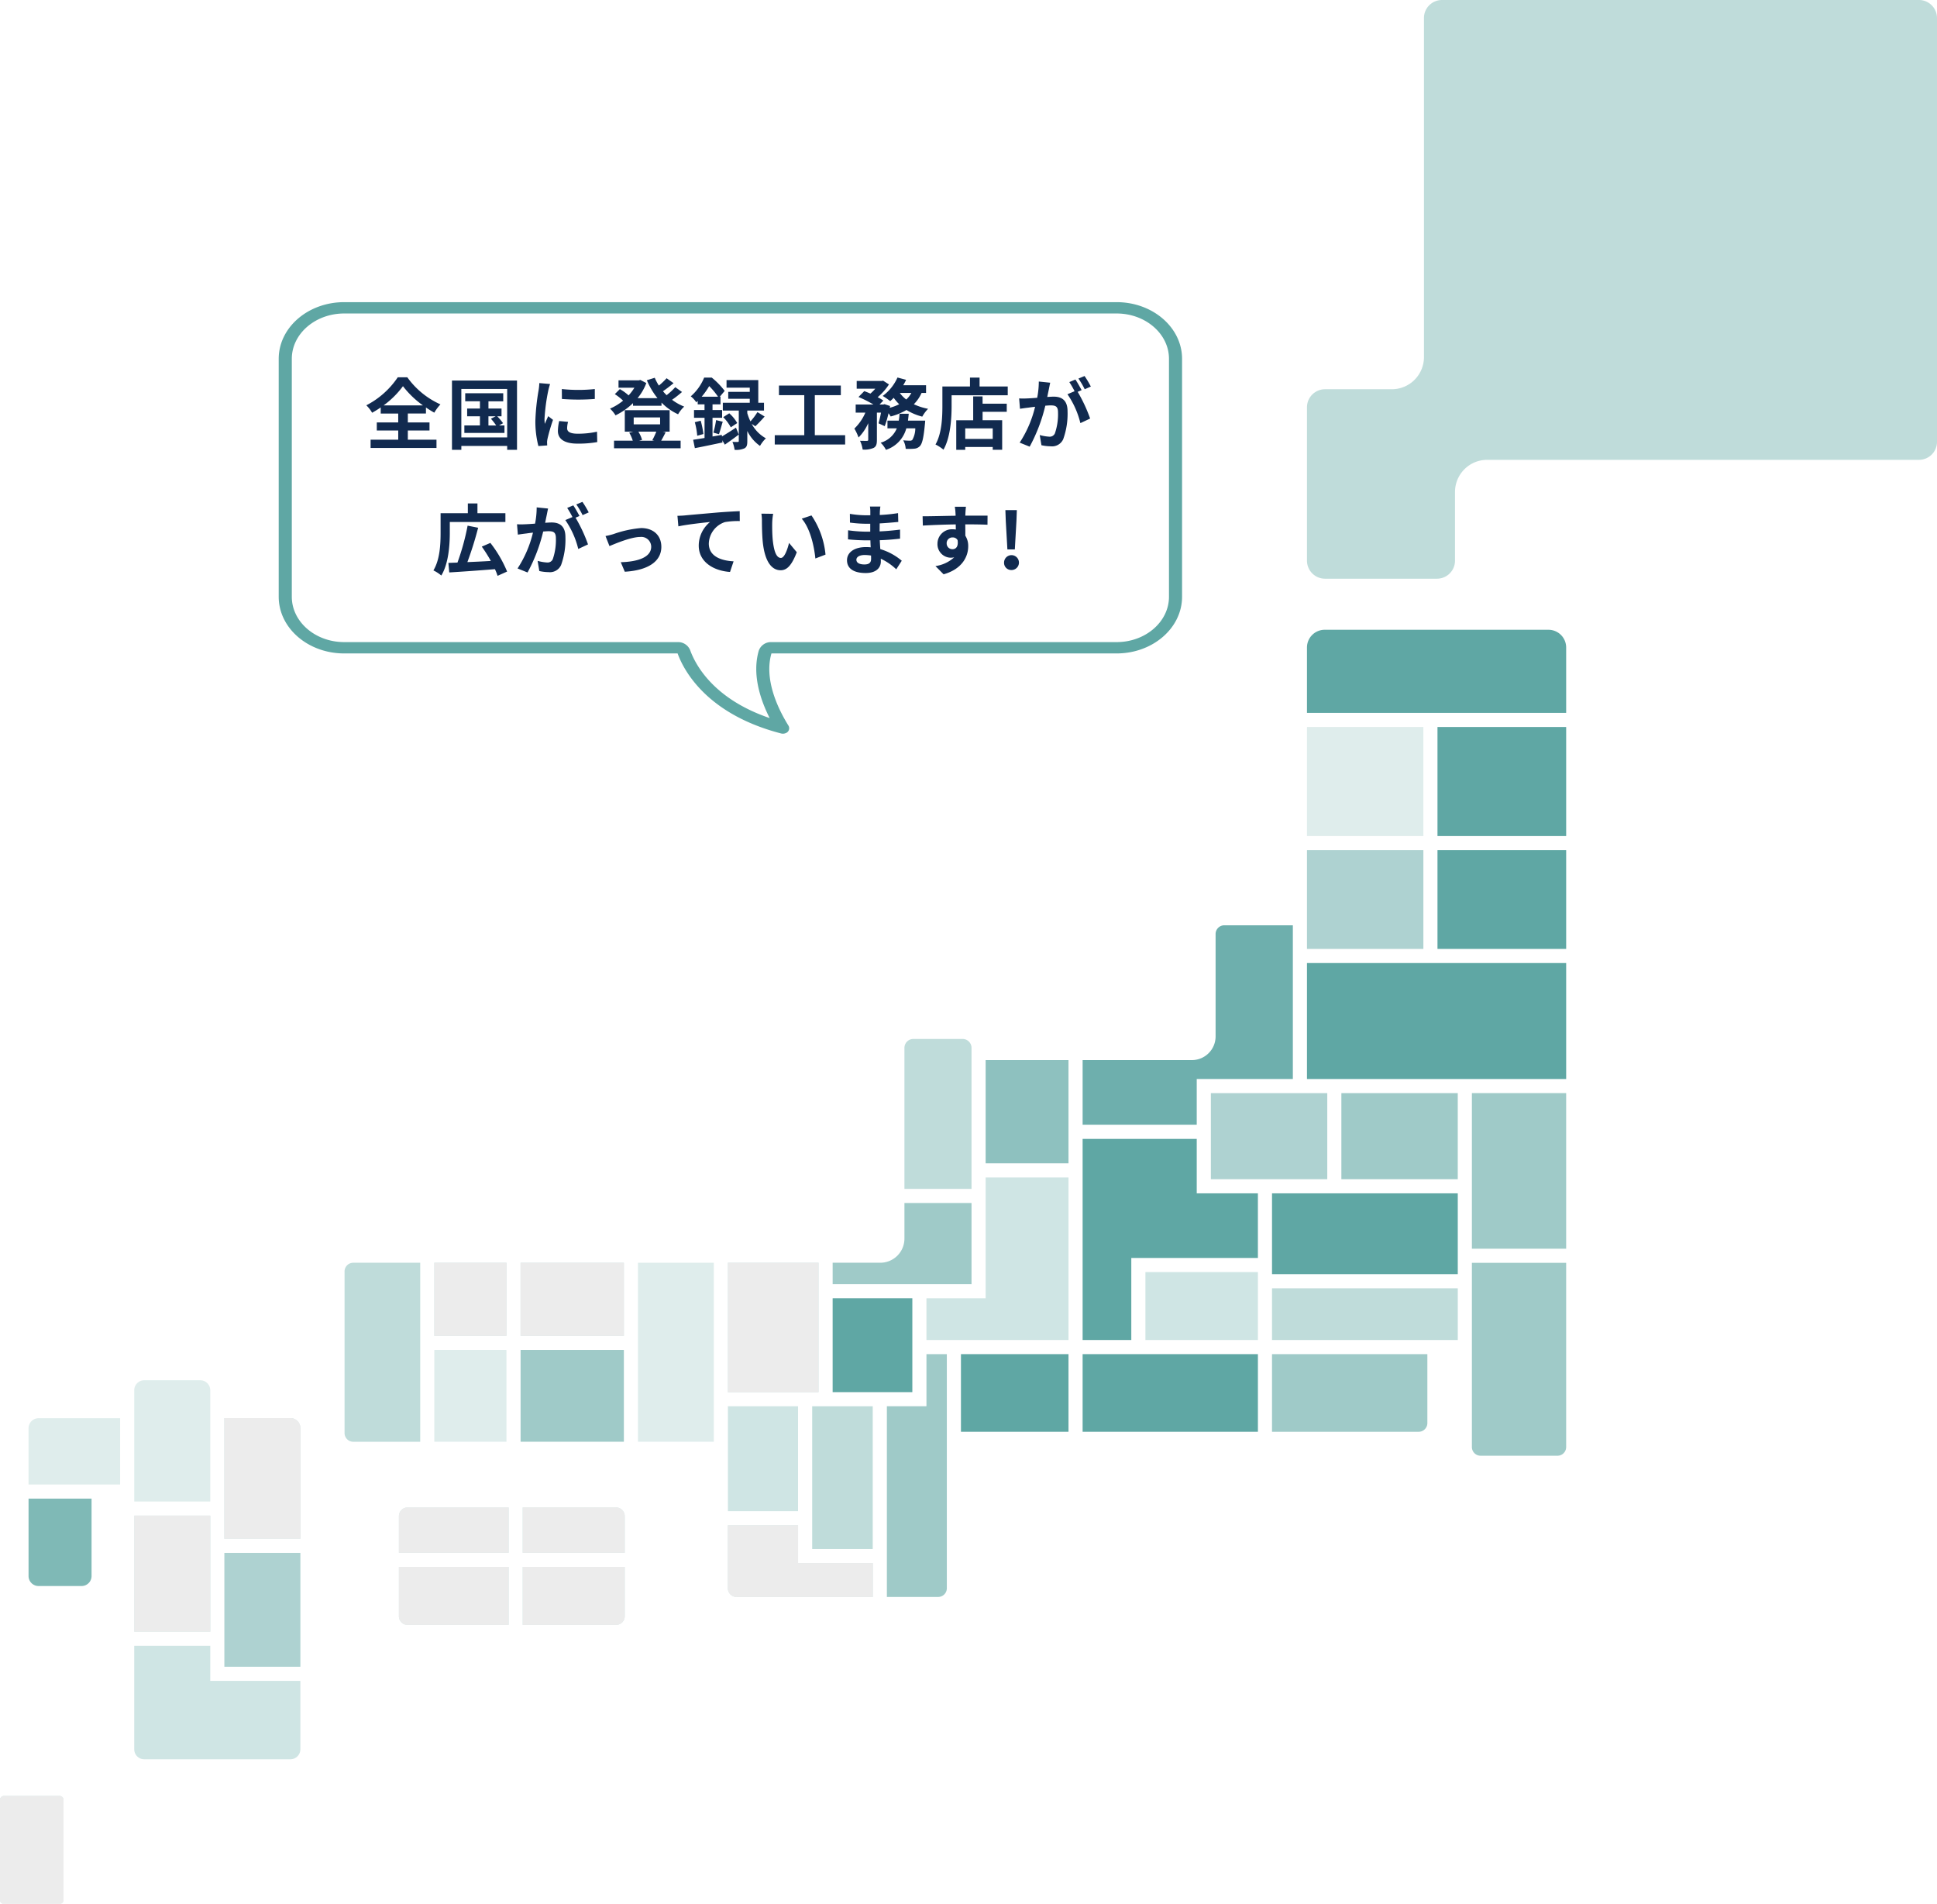 <svg xmlns="http://www.w3.org/2000/svg" xmlns:xlink="http://www.w3.org/1999/xlink" width="400.266" height="393.36" viewBox="0 0 400.266 393.36">
  <defs>
    <clipPath id="clip-path">
      <rect id="長方形_2568" data-name="長方形 2568" width="186.672" height="89.158" fill="#5fa7a4"/>
    </clipPath>
  </defs>
  <g id="グループ_40068" data-name="グループ 40068" transform="translate(-789.734 -1385.572)">
    <g id="map" transform="translate(989.867 1582.252)">
      <g id="グループ_12175" data-name="グループ 12175" transform="translate(-200.133 -196.68)">
        <g id="グループ_12149" data-name="グループ 12149" transform="translate(5.9)">
          <path id="パス_23352" data-name="パス 23352" d="M336.166,3.721A3.725,3.725,0,0,0,332.445,0H233.871a3.725,3.725,0,0,0-3.721,3.721V73.784a6.645,6.645,0,0,1-6.637,6.637H209.7a3.725,3.725,0,0,0-3.721,3.721v31.7a3.725,3.725,0,0,0,3.721,3.721h23.143a3.726,3.726,0,0,0,3.723-3.721v-14.2a6.644,6.644,0,0,1,6.637-6.637h89.244a3.725,3.725,0,0,0,3.721-3.721Z" transform="translate(58.199)" fill="#5fa7a4" opacity="0.4"/>
          <path id="パス_23353" data-name="パス 23353" d="M213.086,175.711h46.452V151.748H205.977v23.963h7.109Z" transform="translate(58.199 47.224)" fill="#5fa7a4"/>
          <path id="パス_23354" data-name="パス 23354" d="M205.977,146.568v7.8H230.03V133.962H205.977Z" transform="translate(58.199 41.689)" fill="#5fa7a4" opacity="0.5"/>
          <rect id="長方形_2699" data-name="長方形 2699" width="24.053" height="22.532" transform="translate(264.176 150.203)" fill="#5fa7a4" opacity="0.2"/>
          <rect id="長方形_2700" data-name="長方形 2700" width="26.592" height="20.405" transform="translate(291.145 175.651)" fill="#5fa7a4"/>
          <rect id="長方形_2701" data-name="長方形 2701" width="26.592" height="22.532" transform="translate(291.145 150.203)" fill="#5fa7a4"/>
          <path id="パス_23355" data-name="パス 23355" d="M259.537,102.895a3.664,3.664,0,0,0-3.66-3.661H209.637a3.664,3.664,0,0,0-3.66,3.661v13.511h53.56Z" transform="translate(58.199 30.881)" fill="#5fa7a4"/>
          <path id="パス_23356" data-name="パス 23356" d="M214.883,190.033V172.247H190.83v17.786h24.053Z" transform="translate(53.486 53.603)" fill="#5fa7a4" opacity="0.5"/>
          <path id="パス_23357" data-name="パス 23357" d="M232.567,227.623V213.374h-32.1v16.043h30.3A1.8,1.8,0,0,0,232.567,227.623Z" transform="translate(56.485 66.402)" fill="#5fa7a4" opacity="0.6"/>
          <path id="パス_23358" data-name="パス 23358" d="M251.449,172.247H231.967V204.39h19.483Z" transform="translate(66.287 53.603)" fill="#5fa7a4" opacity="0.6"/>
          <path id="パス_23359" data-name="パス 23359" d="M231.967,200.9v36.142a1.8,1.8,0,0,0,1.794,1.8h15.894a1.8,1.8,0,0,0,1.794-1.8V198.985H231.967Z" transform="translate(66.287 61.924)" fill="#5fa7a4" opacity="0.6"/>
          <rect id="長方形_2702" data-name="長方形 2702" width="24.053" height="17.786" transform="translate(271.285 225.851)" fill="#5fa7a4" opacity="0.6"/>
          <path id="パス_23360" data-name="パス 23360" d="M238.853,199.477V188.036H200.468v16.7h38.386Z" transform="translate(56.485 58.517)" fill="#5fa7a4"/>
          <path id="パス_23361" data-name="パス 23361" d="M238.853,213.687V203H200.468v10.687h38.386Z" transform="translate(56.485 63.173)" fill="#5fa7a4" opacity="0.4"/>
          <path id="パス_23362" data-name="パス 23362" d="M180.678,213.374H170.618v16.043h36.223V213.374H180.678Z" transform="translate(47.196 66.402)" fill="#5fa7a4"/>
          <path id="パス_23363" data-name="パス 23363" d="M206.841,190.7H194.2V179.46H170.618v41.552h10.061V204.056h26.162Z" transform="translate(47.196 55.848)" fill="#5fa7a4"/>
          <path id="パス_23364" data-name="パス 23364" d="M170.618,173.652v13.366H194.2v-9.456h19.861V145.8H199.892a1.8,1.8,0,0,0-1.794,1.794v21.165a4.9,4.9,0,0,1-4.895,4.893Z" transform="translate(47.196 45.373)" fill="#5fa7a4" opacity="0.9"/>
          <rect id="長方形_2703" data-name="長方形 2703" width="23.246" height="14.041" transform="translate(230.79 262.819)" fill="#5fa7a4" opacity="0.3"/>
          <path id="パス_23365" data-name="パス 23365" d="M175.36,185.533H158.239v24.962H146.007v8.627H175.36Z" transform="translate(39.537 57.738)" fill="#5fa7a4" opacity="0.3"/>
          <rect id="長方形_2704" data-name="長方形 2704" width="22.225" height="16.043" transform="translate(192.672 279.776)" fill="#5fa7a4"/>
          <path id="パス_23366" data-name="パス 23366" d="M141.079,201.9h-9.856v4.424h28.7V189.557H146.058v7.369A4.984,4.984,0,0,1,141.079,201.9Z" transform="translate(34.936 58.99)" fill="#5fa7a4" opacity="0.6"/>
          <path id="パス_23367" data-name="パス 23367" d="M172.457,183.325V167.042H155.336v21.329h17.122Z" transform="translate(42.44 51.983)" fill="#5fa7a4" opacity="0.7"/>
          <path id="パス_23368" data-name="パス 23368" d="M156.4,194.684V165.556a1.848,1.848,0,0,0-1.846-1.846H144.383a1.847,1.847,0,0,0-1.846,1.846v29.128Z" transform="translate(38.457 50.946)" fill="#5fa7a4" opacity="0.4"/>
          <path id="パス_23369" data-name="パス 23369" d="M128,221.587v29.5H140.51v-29.5H128Z" transform="translate(33.932 68.958)" fill="#5fa7a4" opacity="0.4"/>
          <path id="パス_23370" data-name="パス 23370" d="M152.16,261.748V213.374h-4.212v10.769H139.77v39.4h10.6A1.8,1.8,0,0,0,152.16,261.748Z" transform="translate(37.596 66.402)" fill="#5fa7a4" opacity="0.6"/>
          <path id="パス_23371" data-name="パス 23371" d="M100.545,216.987v18.968h15.667V198.973H100.545v18.014Z" transform="translate(25.389 61.92)" fill="#5fa7a4" opacity="0.2"/>
          <path id="パス_23372" data-name="パス 23372" d="M114.718,231.834V243.27h14.495V221.587H114.718Z" transform="translate(29.8 68.958)" fill="#5fa7a4" opacity="0.3"/>
          <path id="パス_23373" data-name="パス 23373" d="M142.422,223.966h5.269v-19.4H131.223v19.4h11.2Z" transform="translate(34.936 63.662)" fill="#5fa7a4"/>
          <rect id="長方形_2705" data-name="長方形 2705" width="21.343" height="18.968" transform="translate(101.676 278.907)" fill="#5fa7a4" opacity="0.6"/>
          <rect id="長方形_2706" data-name="長方形 2706" width="14.91" height="18.968" transform="translate(83.849 278.907)" fill="#5fa7a4" opacity="0.2"/>
          <path id="パス_23374" data-name="パス 23374" d="M69.934,198.973H56.1a1.8,1.8,0,0,0-1.8,1.8v33.394a1.8,1.8,0,0,0,1.8,1.794H69.934V198.973Z" transform="translate(11 61.92)" fill="#5fa7a4" opacity="0.4"/>
          <path id="パス_23375" data-name="パス 23375" d="M23.221,217.492a2.068,2.068,0,0,0-2.065,2.065v22.987H36.864V219.557a2.067,2.067,0,0,0-2.065-2.065Z" transform="translate(0.683 67.683)" fill="#5fa7a4" opacity="0.2"/>
          <path id="パス_23376" data-name="パス 23376" d="M21.156,280.712a2.068,2.068,0,0,0,2.065,2.065h30.2a2.067,2.067,0,0,0,2.064-2.065V266.577H36.864v-7.243H21.156Z" transform="translate(0.683 80.704)" fill="#5fa7a4" opacity="0.3"/>
          <path id="パス_23377" data-name="パス 23377" d="M23.423,237.163V223.474H6.565A2.067,2.067,0,0,0,4.5,225.539v11.624H23.423Z" transform="translate(-4.5 69.545)" fill="#5fa7a4" opacity="0.2"/>
          <path id="パス_23378" data-name="パス 23378" d="M4.5,252.137A2.066,2.066,0,0,0,6.565,254.2h8.891a2.067,2.067,0,0,0,2.065-2.064v-16H4.5Z" transform="translate(-4.5 73.486)" fill="#5fa7a4" opacity="0.8"/>
          <path id="パス_23379" data-name="パス 23379" d="M51.068,244.7H35.36v16.271h0v7.244H51.068Z" transform="translate(5.104 76.15)" fill="#5fa7a4" opacity="0.5"/>
        </g>
        <g id="グループ_12174" data-name="グループ 12174" transform="translate(0 260.893)" opacity="0.2">
          <g id="グループ_12161" data-name="グループ 12161">
            <g id="グループ_12150" data-name="グループ 12150" transform="translate(150.418 54.251)">
              <path id="パス_23380" data-name="パス 23380" d="M144.65,255.147v-6.986H129.213v-7.813h-14.5v13.006a1.8,1.8,0,0,0,1.794,1.794Z" transform="translate(-114.718 -240.348)" fill="#5fa7a4"/>
              <path id="パス_23381" data-name="パス 23381" d="M127.9,241.659v7.813h15.437v4.364H116.512a.483.483,0,0,1-.483-.483V241.659H127.9m1.311-1.311h-14.5v13.006a1.8,1.8,0,0,0,1.794,1.794H144.65v-6.986H129.213v-7.813Z" transform="translate(-114.718 -240.348)" fill="#5fa7a4"/>
            </g>
            <g id="グループ_12151" data-name="グループ 12151" transform="translate(150.418)">
              <path id="パス_23382" data-name="パス 23382" d="M114.718,225.708h18.725V198.973H114.718Z" transform="translate(-114.718 -198.973)" fill="#5fa7a4"/>
              <path id="パス_23383" data-name="パス 23383" d="M132.132,200.284V224.4h-16.1V200.284h16.1m1.311-1.311H114.718v26.735h18.725V198.973Z" transform="translate(-114.718 -198.973)" fill="#5fa7a4"/>
            </g>
            <g id="グループ_12152" data-name="グループ 12152" transform="translate(82.435 50.565)">
              <path id="パス_23384" data-name="パス 23384" d="M85.539,237.537H64.664a1.8,1.8,0,0,0-1.794,1.8V246.9H85.539Z" transform="translate(-62.87 -237.537)" fill="#5fa7a4"/>
              <path id="パス_23385" data-name="パス 23385" d="M84.228,238.848v6.737H64.181v-6.253a.484.484,0,0,1,.483-.484H84.228m1.311-1.311H64.664a1.8,1.8,0,0,0-1.794,1.8V246.9H85.539v-9.359Z" transform="translate(-62.87 -237.537)" fill="#5fa7a4"/>
            </g>
            <g id="グループ_12153" data-name="グループ 12153" transform="translate(82.435 62.84)">
              <path id="パス_23386" data-name="パス 23386" d="M64.664,258.882H85.539V246.9H62.87v10.189A1.8,1.8,0,0,0,64.664,258.882Z" transform="translate(-62.87 -246.899)" fill="#5fa7a4"/>
              <path id="パス_23387" data-name="パス 23387" d="M84.228,248.21v9.361H64.664a.483.483,0,0,1-.483-.483V248.21H84.228m1.311-1.311H62.87v10.189a1.8,1.8,0,0,0,1.794,1.794H85.539V246.9Z" transform="translate(-62.87 -246.899)" fill="#5fa7a4"/>
            </g>
            <g id="グループ_12154" data-name="グループ 12154" transform="translate(108.02 50.565)">
              <path id="パス_23388" data-name="パス 23388" d="M103.455,239.332a1.8,1.8,0,0,0-1.794-1.8H82.383V246.9h21.072Z" transform="translate(-82.383 -237.537)" fill="#5fa7a4"/>
              <path id="パス_23389" data-name="パス 23389" d="M101.662,238.848a.484.484,0,0,1,.483.484v6.253H83.694v-6.737h17.967m0-1.311H82.383V246.9h21.072v-7.564a1.8,1.8,0,0,0-1.794-1.8Z" transform="translate(-82.383 -237.537)" fill="#5fa7a4"/>
            </g>
            <g id="グループ_12155" data-name="グループ 12155" transform="translate(108.02 62.84)">
              <path id="パス_23390" data-name="パス 23390" d="M103.455,257.088V246.9H82.383v11.983h19.279A1.8,1.8,0,0,0,103.455,257.088Z" transform="translate(-82.383 -246.899)" fill="#5fa7a4"/>
              <path id="パス_23391" data-name="パス 23391" d="M102.144,248.21v8.878a.483.483,0,0,1-.483.483H83.694V248.21h18.45m1.311-1.311H82.383v11.983h19.279a1.8,1.8,0,0,0,1.794-1.794V246.9Z" transform="translate(-82.383 -246.899)" fill="#5fa7a4"/>
            </g>
            <g id="グループ_12156" data-name="グループ 12156" transform="translate(89.75)">
              <rect id="長方形_2707" data-name="長方形 2707" width="14.91" height="15.098" transform="translate(0 0.001)" fill="#5fa7a4"/>
              <path id="パス_23392" data-name="パス 23392" d="M82.047,200.284V212.76H69.76V200.284H82.047m1.311-1.311H68.449v15.1h14.91v-15.1Z" transform="translate(-68.449 -198.973)" fill="#5fa7a4"/>
            </g>
            <g id="グループ_12157" data-name="グループ 12157" transform="translate(107.576)">
              <rect id="長方形_2708" data-name="長方形 2708" width="21.343" height="15.098" transform="translate(0 0.001)" fill="#5fa7a4"/>
              <path id="パス_23393" data-name="パス 23393" d="M102.075,200.284V212.76H83.355V200.284h18.72m1.311-1.311H82.044v15.1h21.342v-15.1Z" transform="translate(-82.044 -198.973)" fill="#5fa7a4"/>
            </g>
            <g id="グループ_12158" data-name="グループ 12158" transform="translate(27.74 52.25)">
              <path id="パス_23394" data-name="パス 23394" d="M21.156,262.8H36.864V238.822H21.156Z" transform="translate(-21.156 -238.822)" fill="#5fa7a4"/>
              <path id="パス_23395" data-name="パス 23395" d="M35.553,240.133V261.49H22.467V240.133H35.553m1.311-1.311H21.156V262.8H36.864V238.822Z" transform="translate(-21.156 -238.822)" fill="#5fa7a4"/>
            </g>
            <g id="グループ_12159" data-name="グループ 12159" transform="translate(46.364 32.106)">
              <path id="パス_23396" data-name="パス 23396" d="M51.068,225.524A2.067,2.067,0,0,0,49,223.459H35.36v24.935H51.068Z" transform="translate(-35.36 -223.459)" fill="#5fa7a4"/>
              <path id="パス_23397" data-name="パス 23397" d="M49,224.77a.755.755,0,0,1,.754.754v21.559H36.671V224.77H49m0-1.311H35.36v24.935H51.068v-22.87A2.067,2.067,0,0,0,49,223.459Z" transform="translate(-35.36 -223.459)" fill="#5fa7a4"/>
            </g>
            <g id="グループ_12160" data-name="グループ 12160" transform="translate(0 110.163)">
              <path id="長方形_2709" data-name="長方形 2709" d="M.828,0H12.3a.828.828,0,0,1,.828.828V21.476a.827.827,0,0,1-.827.827H.827A.827.827,0,0,1,0,21.476V.828A.828.828,0,0,1,.828,0Z" transform="translate(0 0)" fill="#5fa7a4"/>
              <path id="パス_23398" data-name="パス 23398" d="M11.82,284.3v19.681H1.311V284.3H11.82m.483-1.311H.827a.829.829,0,0,0-.827.829v20.647a.828.828,0,0,0,.827.827H12.3a.829.829,0,0,0,.829-.827V283.819a.83.83,0,0,0-.829-.829Z" transform="translate(0 -282.99)" fill="#5fa7a4"/>
            </g>
          </g>
          <g id="グループ_12173" data-name="グループ 12173" transform="translate(0 0.001)">
            <g id="グループ_12162" data-name="グループ 12162" transform="translate(150.418 54.25)">
              <path id="パス_23399" data-name="パス 23399" d="M144.65,255.147v-6.986H129.213v-7.813h-14.5v13.006a1.8,1.8,0,0,0,1.794,1.794Z" transform="translate(-114.718 -240.348)" fill="#a0a0a0"/>
            </g>
            <g id="グループ_12163" data-name="グループ 12163" transform="translate(150.418)">
              <path id="パス_23400" data-name="パス 23400" d="M114.718,225.708h18.725V198.973H114.718Z" transform="translate(-114.718 -198.973)" fill="#a0a0a0"/>
            </g>
            <g id="グループ_12164" data-name="グループ 12164" transform="translate(82.435 50.565)">
              <path id="パス_23401" data-name="パス 23401" d="M85.539,237.537H64.664a1.8,1.8,0,0,0-1.794,1.8V246.9H85.539Z" transform="translate(-62.87 -237.537)" fill="#a0a0a0"/>
            </g>
            <g id="グループ_12165" data-name="グループ 12165" transform="translate(82.435 62.84)">
              <path id="パス_23402" data-name="パス 23402" d="M64.664,258.882H85.539V246.9H62.87v10.189A1.8,1.8,0,0,0,64.664,258.882Z" transform="translate(-62.87 -246.899)" fill="#a0a0a0"/>
            </g>
            <g id="グループ_12166" data-name="グループ 12166" transform="translate(108.02 50.565)">
              <path id="パス_23403" data-name="パス 23403" d="M103.455,239.332a1.8,1.8,0,0,0-1.794-1.8H82.383V246.9h21.072Z" transform="translate(-82.383 -237.537)" fill="#a0a0a0"/>
            </g>
            <g id="グループ_12167" data-name="グループ 12167" transform="translate(108.02 62.84)">
              <path id="パス_23404" data-name="パス 23404" d="M103.455,257.088V246.9H82.383v11.983h19.279A1.8,1.8,0,0,0,103.455,257.088Z" transform="translate(-82.383 -246.899)" fill="#a0a0a0"/>
            </g>
            <g id="グループ_12168" data-name="グループ 12168" transform="translate(89.75)">
              <rect id="長方形_2710" data-name="長方形 2710" width="14.91" height="15.098" fill="#a0a0a0"/>
            </g>
            <g id="グループ_12169" data-name="グループ 12169" transform="translate(107.576)">
              <rect id="長方形_2711" data-name="長方形 2711" width="21.343" height="15.098" fill="#a0a0a0"/>
            </g>
            <g id="グループ_12170" data-name="グループ 12170" transform="translate(27.74 52.25)">
              <path id="パス_23405" data-name="パス 23405" d="M21.156,262.8H36.864V238.822H21.156Z" transform="translate(-21.156 -238.822)" fill="#a0a0a0"/>
            </g>
            <g id="グループ_12171" data-name="グループ 12171" transform="translate(46.364 32.105)">
              <path id="パス_23406" data-name="パス 23406" d="M51.068,225.524A2.067,2.067,0,0,0,49,223.459H35.36v24.935H51.068Z" transform="translate(-35.36 -223.459)" fill="#a0a0a0"/>
            </g>
            <g id="グループ_12172" data-name="グループ 12172" transform="translate(0 110.163)">
              <path id="長方形_2712" data-name="長方形 2712" d="M.828,0H12.3a.828.828,0,0,1,.828.828V21.476a.827.827,0,0,1-.827.827H.827A.827.827,0,0,1,0,21.476V.828A.828.828,0,0,1,.828,0Z" fill="#a0a0a0"/>
            </g>
          </g>
        </g>
      </g>
    </g>
    <g id="グループ_11919" data-name="グループ 11919" transform="translate(-21.672 16.906)">
      <path id="パス_95262" data-name="パス 95262" d="M18.294,11.208a18.432,18.432,0,0,0,4-3.968,19.282,19.282,0,0,0,4.128,3.968ZM23.3,16.392h4.48V14.728H23.3v-1.84h3.744V11.64a20.284,20.284,0,0,0,1.728,1.072A9.27,9.27,0,0,1,30.038,11,16.91,16.91,0,0,1,23.19,5.4H21.222a17.46,17.46,0,0,1-6.5,5.792,7.03,7.03,0,0,1,1.2,1.536,20.472,20.472,0,0,0,1.776-1.1v1.264h3.616v1.84H16.886v1.664h4.432v1.9H15.606v1.712H29.222V18.3H23.3Zm16.656-2.928h1.488l-.976.5a12.181,12.181,0,0,1,1.088,1.392h-1.6Zm2.192,1.888.832-.464a12.348,12.348,0,0,0-1.2-1.424h.88v-1.6h-2.7v-1.5h3.056V8.7H35.158V10.36H38.2v1.5h-2.64v1.6H38.2v1.888H34.982V16.9H43.27V15.352Zm-7.792,2.48V7.816H43.83V17.832ZM32.422,6.072v14.32h1.936v-.8H43.83v.8h2.032V6.072Zm22.7,1.76.016,2.048a43.853,43.853,0,0,0,6.8,0V7.832A32.33,32.33,0,0,1,55.126,7.832Zm-.544,6.608A9.765,9.765,0,0,0,54.31,16.5c0,1.616,1.3,2.608,4.032,2.608a22.024,22.024,0,0,0,4.1-.32l-.048-2.144a18.261,18.261,0,0,1-3.968.416c-1.6,0-2.208-.416-2.208-1.12a5.214,5.214,0,0,1,.192-1.328ZM50.47,6.6a11.839,11.839,0,0,1-.16,1.552,43.932,43.932,0,0,0-.656,6.272,20.228,20.228,0,0,0,.624,5.184L52.1,19.48c-.016-.224-.016-.48-.032-.656a4.655,4.655,0,0,1,.1-.736A38.2,38.2,0,0,1,53.3,14.2l-.992-.768c-.224.512-.48,1.04-.7,1.6a7.647,7.647,0,0,1-.064-1.024A39.175,39.175,0,0,1,52.31,8.2a13.316,13.316,0,0,1,.384-1.408ZM74.646,16.632a15.234,15.234,0,0,1-.832,1.776l.432.1H71.094l.608-.176a6.513,6.513,0,0,0-.768-1.7ZM69.974,13.7H75.43v1.424H69.974Zm5.984,2.928H77.4V12.2H68.134v4.432h1.744l-.832.208a7.656,7.656,0,0,1,.736,1.664H65.91v1.568H79.67V18.5H75.654c.272-.464.592-1.088.928-1.744Zm2.608-9.184A14.028,14.028,0,0,1,76.774,9.1c-.256-.256-.512-.528-.752-.816.7-.48,1.5-1.088,2.192-1.664l-1.44-1.024a13.39,13.39,0,0,1-1.6,1.52A10.366,10.366,0,0,1,74.326,5.5l-1.632.512a15.452,15.452,0,0,0,2.192,3.7H70.774a10.771,10.771,0,0,0,1.808-3.12l-1.232-.64-.32.08H66.838V7.56h3.28a10.07,10.07,0,0,1-1.2,1.584,9.659,9.659,0,0,0-1.808-1.3l-1.04,1.04a11.146,11.146,0,0,1,1.712,1.344,11.148,11.148,0,0,1-2.7,1.648,6.761,6.761,0,0,1,1.136,1.392,14.066,14.066,0,0,0,3.616-2.528v.544h5.888v-.656a11.376,11.376,0,0,0,3.424,2.416,6.8,6.8,0,0,1,1.264-1.584,10.763,10.763,0,0,1-2.512-1.408A21.8,21.8,0,0,0,79.958,8.44Zm5.456,1.968a15.12,15.12,0,0,0,1.552-2.192A14.876,14.876,0,0,1,87.4,9.416Zm4.16,7.888-1.92.336V13.768h1.984v-1.6H86.262V11H87.91V9.416h-.144l1.008-1.2A15.9,15.9,0,0,0,86.1,5.464H84.534a10.224,10.224,0,0,1-2.768,3.872A5.21,5.21,0,0,1,82.9,10.568c.1-.1.208-.192.3-.288V11h1.408v1.168H82.438v1.6h2.176v4.176c-.88.144-1.68.272-2.352.368l.352,1.728c1.616-.3,3.728-.752,5.712-1.168l-.048-.464.528.912c.912-.624,1.936-1.36,2.88-2.08L91.11,15.8c-1.04.688-2.1,1.36-2.9,1.824Zm6.928-1.776c.56-.528,1.28-1.28,1.92-2.016L95.542,12.6a13.357,13.357,0,0,1-1.44,1.92,10.378,10.378,0,0,1-.656-1.712V12.28H96.9V10.664H95.718V5.976h-6.56V7.544h4.8v.864H89.51v1.44h4.448v.816H88.39V12.28h3.3v6.272c0,.16-.048.208-.224.208-.16,0-.64.016-1.088-.016a6.5,6.5,0,0,1,.448,1.648,4.208,4.208,0,0,0,2.016-.3c.5-.256.608-.7.608-1.5v-2.1a8.055,8.055,0,0,0,2.624,3.088,7.067,7.067,0,0,1,1.216-1.568,7.377,7.377,0,0,1-2.928-2.976ZM82.6,14.68a14.561,14.561,0,0,1,.5,2.8l1.28-.352a18.275,18.275,0,0,0-.56-2.752Zm4.992,2.48c.24-.656.5-1.68.784-2.576L87,14.248a19.619,19.619,0,0,1-.56,2.592Zm.88-3.52a9.149,9.149,0,0,1,1.568,2.1l1.328-.88a7.814,7.814,0,0,0-1.648-2.016ZM107.4,17.368V9.1h5.376V7.112H99.99V9.1h5.232v8.272h-6.1v1.92H113.67v-1.92Zm19.248-3.008c.064-.464.112-.944.16-1.424h-1.9a13.357,13.357,0,0,1-.16,1.424h-2.336v1.584h1.936A5.129,5.129,0,0,1,121,18.92a5.382,5.382,0,0,1,1.1,1.472,6.392,6.392,0,0,0,4.208-4.448h1.856a4.871,4.871,0,0,1-.608,2.384.652.652,0,0,1-.512.176,13.55,13.55,0,0,1-1.376-.08,4.129,4.129,0,0,1,.512,1.76,12.225,12.225,0,0,0,1.792-.032,1.759,1.759,0,0,0,1.168-.56c.464-.512.752-1.744,1.008-4.512.032-.224.064-.72.064-.72Zm.7-5.728a4.862,4.862,0,0,1-1.056,1.36,6.274,6.274,0,0,1-1.328-1.36Zm3.04,0V7.048h-4.72a10.727,10.727,0,0,0,.592-1.12l-1.776-.48a9.538,9.538,0,0,1-3.056,3.808,13.971,13.971,0,0,1,1.552,1.072,9.525,9.525,0,0,0,.72-.688,9.046,9.046,0,0,0,1.136,1.328,9.694,9.694,0,0,1-1.952.736l.064-.368-1.152-.384-.256.08h-.768l.784-.816a8.955,8.955,0,0,0-1.168-.7,11.943,11.943,0,0,0,2.336-2.64L121.51,6.1l-.288.064h-5.168v1.6h3.84a9.991,9.991,0,0,1-1.008,1.008c-.432-.192-.88-.368-1.264-.512l-1.2,1.216a23.21,23.21,0,0,1,3.088,1.552h-3.664V12.7h2a10.053,10.053,0,0,1-2.272,3.3,10.662,10.662,0,0,1,.864,1.84,9.694,9.694,0,0,0,2-2.96V18.3c0,.192-.064.224-.256.24-.208,0-.848,0-1.44-.016a6.339,6.339,0,0,1,.544,1.808,4.719,4.719,0,0,0,2.256-.336c.56-.288.688-.8.688-1.664V12.7h.848a20.854,20.854,0,0,1-.512,2.208l1.28.592a18.678,18.678,0,0,0,.784-2.672,6.055,6.055,0,0,1,.448.672,12.807,12.807,0,0,0,3.264-1.344,11.524,11.524,0,0,0,3.264,1.376,7.307,7.307,0,0,1,1.2-1.616,12.45,12.45,0,0,1-2.944-.944,7.86,7.86,0,0,0,1.6-2.336Zm13.776,9.5h-5.68V15.96h5.68Zm-2.1-8.784h-1.936V14.28h-3.5v6.112h1.856V19.8h5.68v.576h1.952v-6.1H142.07V12.536h4.992v-1.68H142.07ZM141.446,7.3V5.464h-1.984V7.3h-5.7v4.032c0,2.3-.112,5.664-1.424,7.952a8.838,8.838,0,0,1,1.648,1.072c1.44-2.5,1.68-6.448,1.68-9.024V9.112h11.6V7.3Zm22.992.016a18.936,18.936,0,0,0-1.3-2.176l-1.264.528a15.964,15.964,0,0,1,1.3,2.208ZM153.686,6.28a17.542,17.542,0,0,1-.336,3.36c-.8.064-1.552.112-2.048.128a14.712,14.712,0,0,1-1.68,0l.176,2.144c.5-.08,1.312-.192,1.76-.24.3-.048.8-.112,1.36-.176a23.5,23.5,0,0,1-3.184,7.408l2.064.832a34.335,34.335,0,0,0,3.232-8.464c.448-.032.832-.064,1.088-.064.992,0,1.536.176,1.536,1.44a12.1,12.1,0,0,1-.64,4.336,1.165,1.165,0,0,1-1.184.688,9.246,9.246,0,0,1-1.952-.336l.352,2.1a8.971,8.971,0,0,0,1.888.224,2.532,2.532,0,0,0,2.608-1.456,15.489,15.489,0,0,0,.9-5.776c0-2.272-1.184-3.024-2.864-3.024-.32,0-.8.032-1.328.064.112-.576.24-1.152.336-1.632.08-.4.176-.9.272-1.312Zm8.848,1.776c-.32-.592-.88-1.6-1.28-2.192l-1.264.528a17.686,17.686,0,0,1,1.088,1.888l-1.472.624a17.944,17.944,0,0,1,2.672,5.968l2.016-.944a31.483,31.483,0,0,0-2.576-5.52ZM31.974,35.3H43.462V33.48H37.686V31.464H35.7V33.48H30.07v4.032c0,2.256-.112,5.536-1.488,7.792a7.311,7.311,0,0,1,1.632,1.056c1.5-2.416,1.76-6.32,1.76-8.848Zm11.84,10.24a25.366,25.366,0,0,0-3.456-5.92l-1.776.768a30.077,30.077,0,0,1,1.872,2.96c-1.648.1-3.328.176-4.848.24a71.857,71.857,0,0,0,2.224-7.1l-2.176-.432a48.98,48.98,0,0,1-2.1,7.632c-.688.016-1.312.048-1.872.064l.176,1.968c2.48-.144,6.064-.4,9.44-.672a9.744,9.744,0,0,1,.544,1.376ZM60.678,33.32a18.934,18.934,0,0,0-1.3-2.176l-1.264.528a15.964,15.964,0,0,1,1.3,2.208ZM49.926,32.28a17.542,17.542,0,0,1-.336,3.36c-.8.064-1.552.112-2.048.128a14.71,14.71,0,0,1-1.68,0l.176,2.144c.5-.08,1.312-.192,1.76-.24.3-.048.8-.112,1.36-.176A23.5,23.5,0,0,1,45.974,44.9l2.064.832a34.335,34.335,0,0,0,3.232-8.464c.448-.032.832-.064,1.088-.064.992,0,1.536.176,1.536,1.44a12.1,12.1,0,0,1-.64,4.336,1.165,1.165,0,0,1-1.184.688,9.245,9.245,0,0,1-1.952-.336l.352,2.1a8.97,8.97,0,0,0,1.888.224A2.532,2.532,0,0,0,54.966,44.2a15.489,15.489,0,0,0,.9-5.776c0-2.272-1.184-3.024-2.864-3.024-.32,0-.8.032-1.328.064.112-.576.24-1.152.336-1.632.08-.4.176-.9.272-1.312Zm8.848,1.776c-.32-.592-.88-1.6-1.28-2.192l-1.264.528a17.689,17.689,0,0,1,1.088,1.888l-1.472.624a17.943,17.943,0,0,1,2.672,5.968l2.016-.944a31.483,31.483,0,0,0-2.576-5.52ZM64.15,38.2l.816,2.08c1.36-.576,4.512-1.888,6.352-1.888a2.043,2.043,0,0,1,2.272,2.016c0,2.16-2.688,3.1-6.288,3.2l.832,1.968c5.04-.3,7.552-2.272,7.552-5.136,0-2.4-1.68-3.888-4.176-3.888a22.738,22.738,0,0,0-5.68,1.232A13.539,13.539,0,0,1,64.15,38.2Zm14.864-4.176.192,2.176c1.84-.4,5.184-.752,6.544-.9a6.333,6.333,0,0,0-2.336,4.88c0,3.424,3.136,5.216,6.464,5.44l.736-2.192c-2.672-.144-5.12-1.072-5.12-3.68a4.831,4.831,0,0,1,3.344-4.432,16.362,16.362,0,0,1,3.056-.208l-.016-2.048c-1.1.048-2.848.144-4.48.272-2.9.256-5.52.48-6.832.608C80.246,33.976,79.638,34.008,79.014,34.024Zm19.776-.416-2.432-.032a9.183,9.183,0,0,1,.112,1.6c0,.976.032,2.816.176,4.272.448,4.256,1.968,5.824,3.7,5.824,1.28,0,2.272-.976,3.328-3.728l-1.6-1.92c-.3,1.248-.928,3.1-1.68,3.1-.992,0-1.472-1.552-1.7-3.84-.1-1.136-.112-2.336-.1-3.36A12.556,12.556,0,0,1,98.79,33.608Zm7.92.336-2.016.672c1.728,1.952,2.576,5.68,2.816,8.224l2.1-.8A17.269,17.269,0,0,0,106.71,33.944Zm12.32,8.96c0,.912-.544,1.168-1.392,1.168-1.088,0-1.648-.384-1.648-.976,0-.544.608-.976,1.728-.976a8.49,8.49,0,0,1,1.3.112C119.03,42.5,119.03,42.728,119.03,42.9Zm6.336.4a12.256,12.256,0,0,0-4.432-2.4c-.048-.608-.08-1.248-.112-1.84,1.536-.048,2.768-.16,4.192-.32V36.872c-1.3.16-2.624.3-4.224.368l.016-1.648c1.52-.08,2.8-.208,3.84-.3l-.048-1.824a33.2,33.2,0,0,1-3.776.384l.016-.624a10.589,10.589,0,0,1,.112-1.12h-2.16a6.342,6.342,0,0,1,.08,1.088v.72h-.784a20.975,20.975,0,0,1-3.44-.3l.016,1.808a26.385,26.385,0,0,0,3.44.24h.752V37.3H118.1a28.743,28.743,0,0,1-3.824-.288l-.016,1.872c1.056.128,2.88.208,3.808.208h.816c.016.464.032.96.064,1.44a9.725,9.725,0,0,0-.976-.048c-2.448,0-3.92,1.12-3.92,2.72,0,1.68,1.344,2.64,3.872,2.64,2.1,0,3.12-1.04,3.12-2.4,0-.16,0-.352-.016-.56a12,12,0,0,1,3.2,2.192Zm9.28-3.568a1.183,1.183,0,0,1,1.216-1.248,1.13,1.13,0,0,1,1.04.56c.208,1.376-.384,1.872-1.04,1.872A1.177,1.177,0,0,1,134.646,39.736Zm8.448-5.744c-.832-.016-2.992,0-4.592,0,0-.192.016-.352.016-.48.016-.256.064-1.1.112-1.36h-2.3a10.721,10.721,0,0,1,.144,1.376,4.064,4.064,0,0,1,.016.48c-2.128.032-5.008.112-6.816.112l.048,1.92c1.952-.112,4.4-.208,6.8-.24l.016,1.056a3.8,3.8,0,0,0-.624-.048,2.984,2.984,0,0,0-3.168,2.96,2.791,2.791,0,0,0,2.736,2.912,3.421,3.421,0,0,0,.72-.08,7.243,7.243,0,0,1-3.872,1.808l1.68,1.7c3.872-1.088,5.088-3.712,5.088-5.776a3.907,3.907,0,0,0-.592-2.192c0-.688,0-1.552-.016-2.352,2.144,0,3.632.032,4.592.08Zm4.1,6.976h1.536l.336-5.9.08-2.224h-2.368l.08,2.224Zm.768,4.256a1.538,1.538,0,1,0-1.456-1.536A1.483,1.483,0,0,0,147.958,45.224Z" transform="translate(872.381 1441.214)" fill="#112a4f"/>
      <g id="グループ_8446" data-name="グループ 8446" transform="translate(869 1431.094)">
        <g id="グループ_8446-2" data-name="グループ 8446" transform="translate(0 0)" clip-path="url(#clip-path)">
          <path id="パス_18294" data-name="パス 18294" d="M173.145,2.341c5.967,0,10.822,4.2,10.822,9.365V60.87c0,5.163-4.855,9.365-10.822,9.365H101.822A2.662,2.662,0,0,0,99.2,72.005c-1.43,4.925.354,10.188,2.248,13.924C89.823,81.974,86.1,74.906,85.013,71.879a2.692,2.692,0,0,0-2.584-1.645h-68.9c-5.967,0-10.822-4.2-10.822-9.365V11.706c0-5.163,4.855-9.365,10.822-9.365Zm0-2.341H13.527C6.056,0,0,5.241,0,11.706V60.87c0,6.465,6.056,11.706,13.527,11.706h68.9C83.6,75.834,88.224,85.053,103.772,89.1a1.5,1.5,0,0,0,1-.061,1.065,1.065,0,0,0,.58-1.517c-2.036-3.261-5.128-9.448-3.533-14.946h71.324c7.471,0,13.527-5.241,13.527-11.706V11.706C186.672,5.241,180.616,0,173.145,0" transform="translate(0 0)" fill="#5fa7a4"/>
        </g>
      </g>
    </g>
  </g>
</svg>
